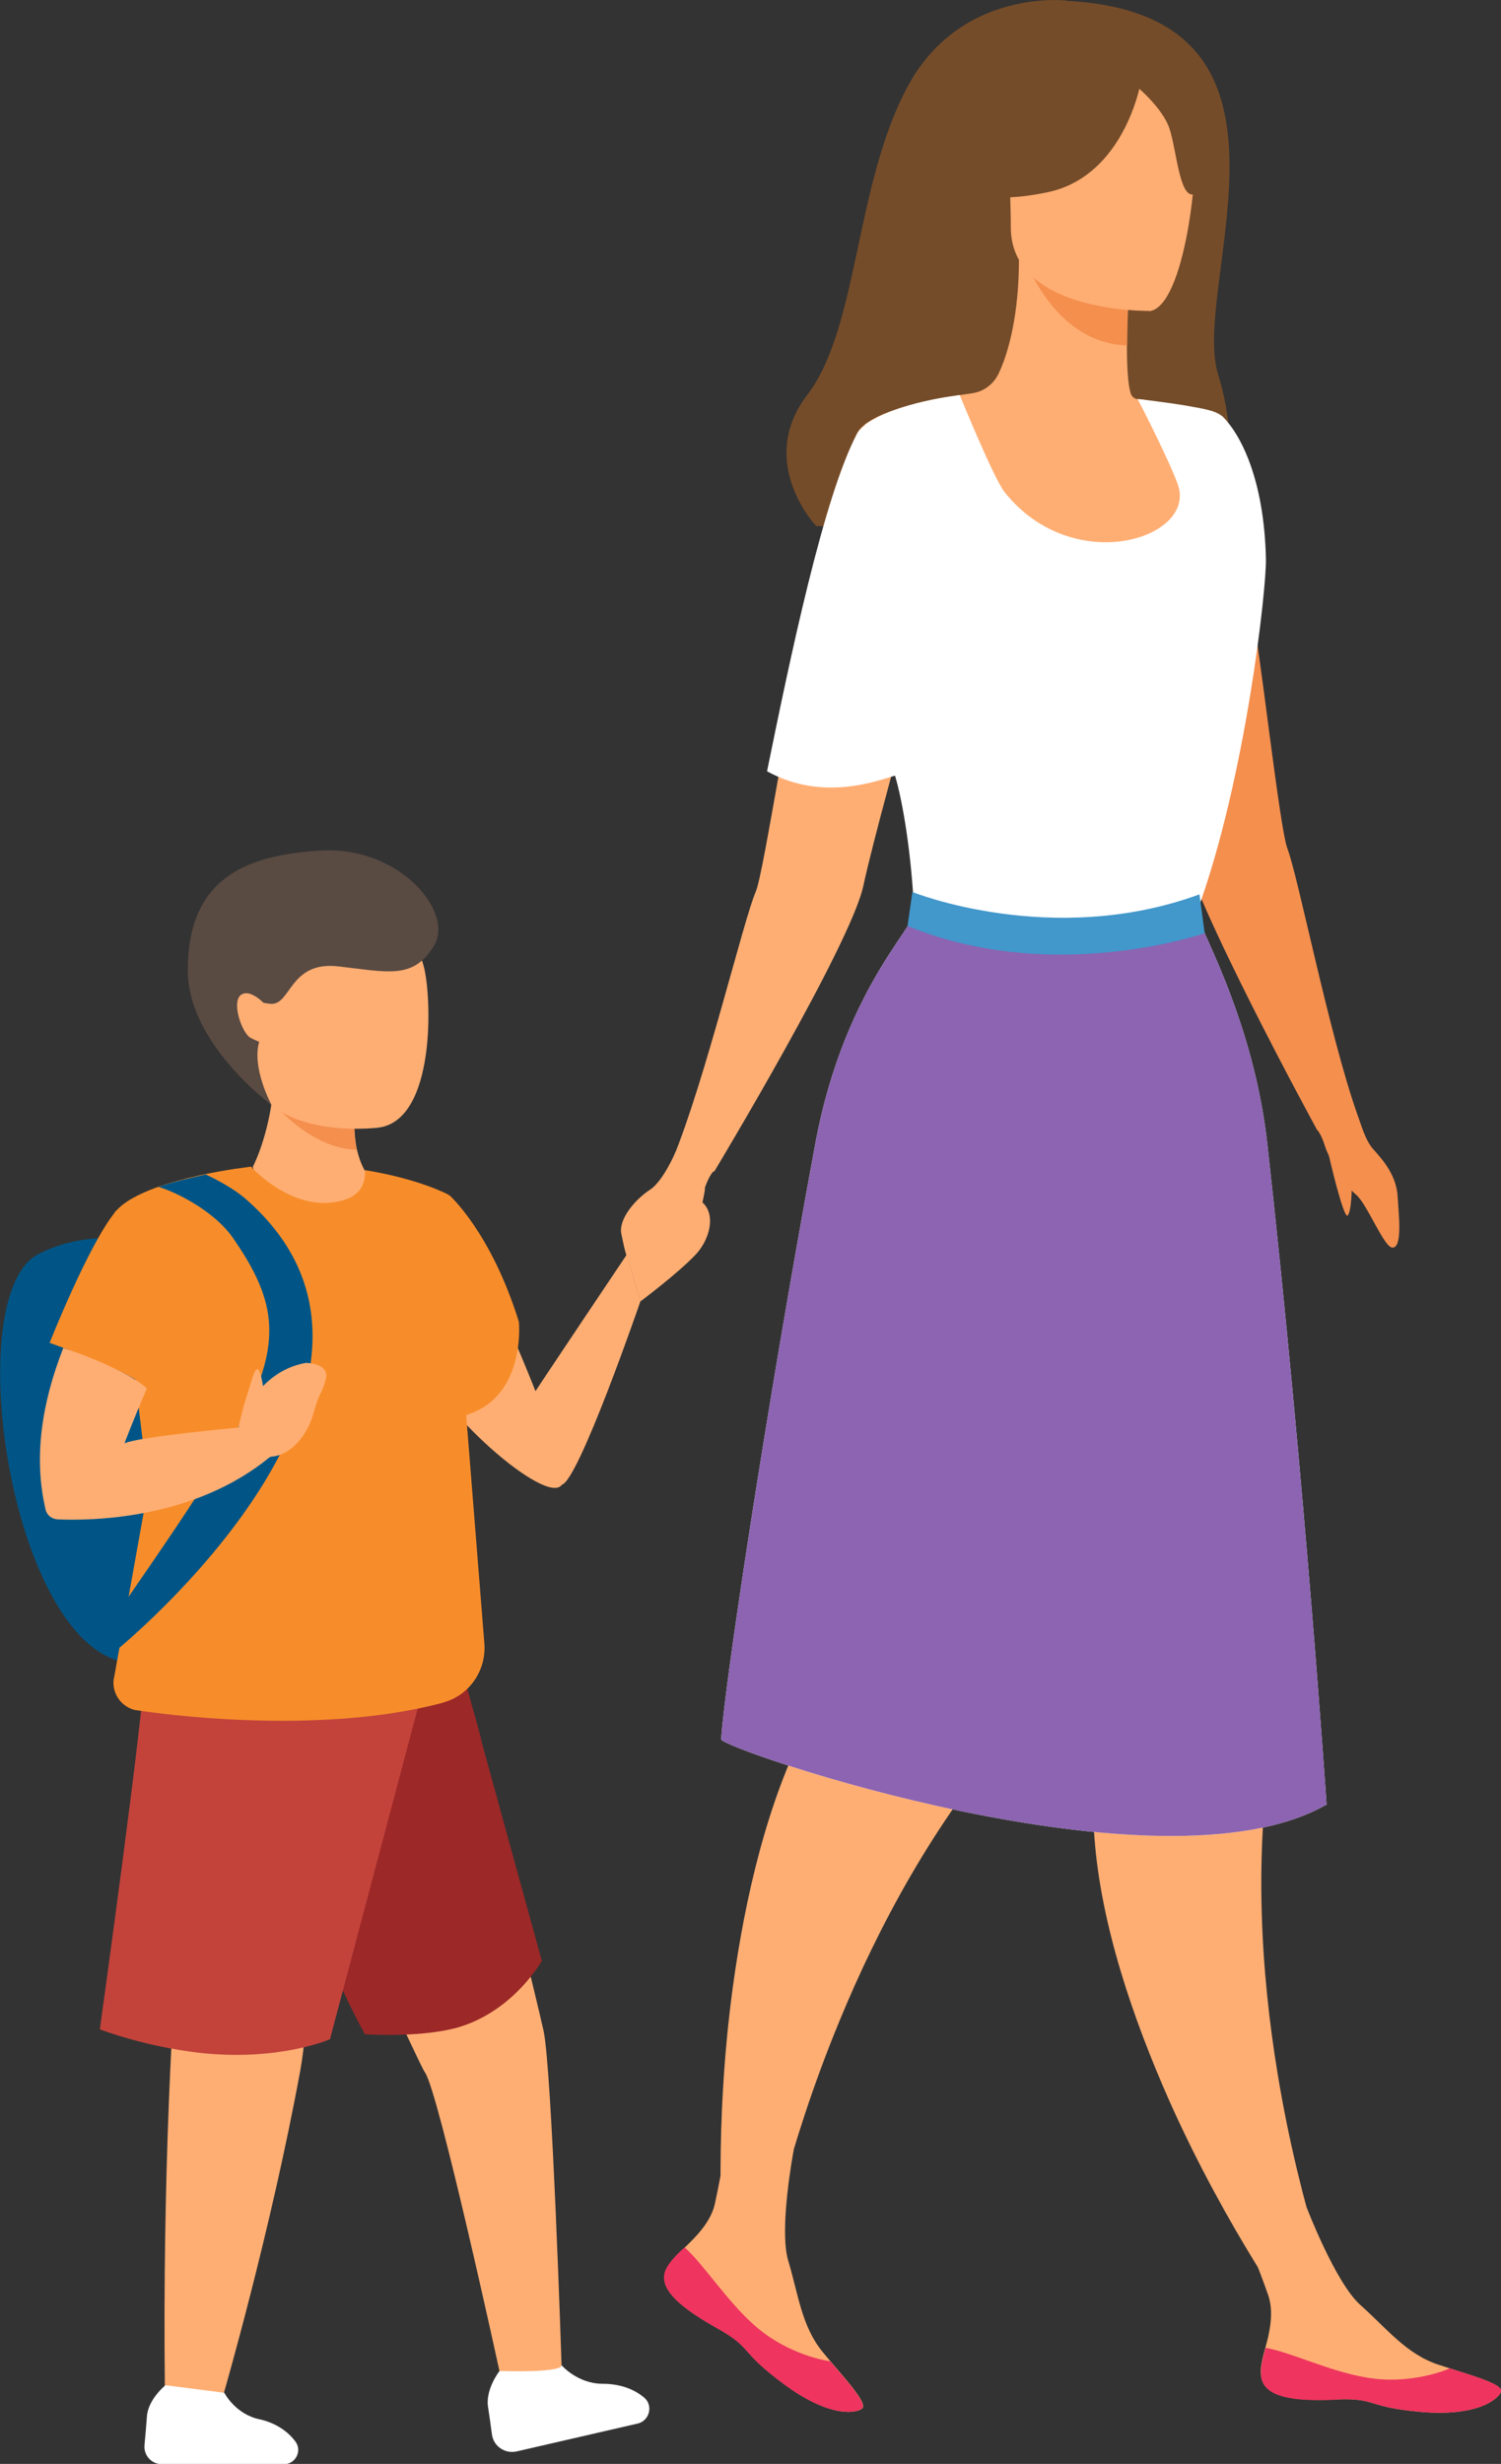 <?xml version="1.0" encoding="UTF-8"?>
<svg id="Layer_2" xmlns="http://www.w3.org/2000/svg" viewBox="0 0 51.72 84.88">
  <rect x="0" y="0" width="51.72" height="84.88" fill="#333333" stroke="none"/>
  <defs>
    <style>
      .cls-1 {
        fill: #d67936;
      }

      .cls-2 {
        fill: #005586;
      }

      .cls-3 {
        fill: #754c29;
      }

      .cls-4 {
        fill: #ee345f;
      }

      .cls-5 {
        fill: #4297cb;
      }

      .cls-6 {
        fill: #fff;
      }

      .cls-7 {
        fill: #f78d2a;
      }

      .cls-8 {
        fill: #594a42;
      }

      .cls-9 {
        fill: #c3433b;
      }

      .cls-10 {
        fill: #f48f4e;
      }

      .cls-11 {
        fill: #8c64b1;
      }

      .cls-12 {
        fill: #9c2828;
      }

      .cls-13 {
        fill: #ffae73;
      }
    </style>
  </defs>
  <g id="Foreground">
    <g>
      <g>
        <path class="cls-13" d="M26.4,77.86l-1.5-.48s-.31-4.06.35-8.92c.42-3.08,1.19-6.42,2.59-9.1.63-1.21,1.39-2.29,2.31-3.15,0,0,1.15-2.66,2.67-6.23,1.69-3.96,12.26-5.12,6.23,3.17-1.24,1.7-2.57,4.7-4.16,6.52-2.72,3.11-4.64,6.74-5.96,9.94-1.89,4.57-2.54,8.25-2.54,8.25Z"/>
        <path class="cls-13" d="M23,78.09c-.45.73.53,1.45,1.74,2.13,1.21.68.71.75,2.26,1.9,1.55,1.15,2.46,1.03,2.7.86.21-.15-.42-.86-1.09-1.64-.08-.1-.17-.2-.25-.3-.74-.89-.85-2-1.2-3.16-.33-1.1.19-3.82.19-3.82l-2.07-1.64s-.42,2.48-.65,3.51c-.14.61-.63,1.11-1.03,1.49-.22.2-.44.41-.6.67Z"/>
        <path class="cls-4" d="M24.73,80.22c1.21.68.71.75,2.26,1.9,1.55,1.15,2.46,1.03,2.7.86.21-.15-.42-.86-1.09-1.64h-.02s-1.4-.18-2.59-1.24c-.97-.86-1.73-2.08-2.4-2.68-.22.2-.44.41-.6.67-.45.73.53,1.45,1.74,2.13Z"/>
      </g>
      <path class="cls-3" d="M36.76.02s-3.65-.44-5.48,2.95c-1.83,3.39-1.69,8.31-3.46,10.63-1.78,2.32.3,4.52.3,4.52l13.85.47s.96-2.59,0-5.7c-.96-3.11,3.74-12.39-5.2-12.86Z"/>
      <path class="cls-10" d="M48.16,41.24c.03.56.18,1.74-.18,1.74-.29,0-.87-1.5-1.25-1.82-.55-.46-1-1.43-1.07-1.66-.15-.48-.28-.58-.28-.58h0s0,0,0,0c0,0-4.38-8.01-4.72-10.06-.11-.67-.4-2.01-.74-3.51-.37-1.63-.79-3.45-1.11-4.82,1.4-.27,2.94-.37,4.21-.39.26,1.66.49,3.35.68,4.83.29,2.19.52,3.89.66,4.26.38,1,1.43,6.39,2.42,9.19.11.28.25.84.53,1.16.34.38.81.9.85,1.66Z"/>
      <path class="cls-13" d="M40.54,33.31c-2.42-7.73,2.45-7.63,2.2-11.5-.25-3.87-3.25-8.03-3.25-8.03,0,0-.11-.01-.29-.03-.1,0-.19-.08-.23-.17-.11-.31-.14-.98-.14-1.67,0-1.07.08-2.2.08-2.2l-3.59-.71-.21-.04c0,1.81-.34,3.17-.71,3.93-.18.36-.52.61-.92.66-.77.11-2.13.34-3.05.72-.44.19-.78.41-.9.67-.99,2.17-1.97,7.65-2.66,11.55-.39,2.18-.68,3.87-.83,4.23-.43,1-1.74,6.5-2.86,9.21l1.43.43s4.71-7.82,5.14-9.85c.14-.66.48-1.99.88-3.47.06-.22.12-.45.18-.68.71,1.91,1.07,2.8,1.05,3.63-.03,1.18-.83,2.24-2.49,5.98-.92,2.07,13.64,5.27,11.17-2.63Z"/>
      <path class="cls-10" d="M38.92,9.7s-.08,1.13-.08,2.2c-2.01-.06-3.07-1.89-3.51-2.91l3.59.71Z"/>
      <path class="cls-13" d="M39.59,10.71s-4.76.08-4.76-2.88c0-2.96-.62-4.95,2.42-5.12,3.04-.18,3.63.95,3.87,1.94.24.99-.29,5.97-1.53,6.07Z"/>
      <path class="cls-13" d="M46.23,79.78l-1.53.38s-2.4-3.29-4.4-7.77c-1.26-2.84-2.37-6.09-2.59-9.1-.1-1.37-.02-2.68.3-3.9,0,0-.43-2.87-1.01-6.7-.65-4.26-1.49-9.7-2.15-13.7l.4-.12,6.5-3.8s2.98,6.8,2.22,17.03c-.16,2.1.29,5.35-.11,7.73-.68,4.08-.4,8.18.16,11.59.8,4.88,2.19,8.35,2.19,8.35Z"/>
      <path class="cls-1" d="M30.54,25.57c.89,2.46,1.35,3.47,1.33,4.4,2.84-4.4,7.98-5.06,7.98-5.06l-9.75-1.11c.09.6.23,1.2.44,1.78Z"/>
      <path class="cls-3" d="M40.97,3c-.73-.89-1.29-.7-1.6-.43-2.55-1.41-4.28.69-4.28.69-.32,2.13-1.85,3.34-1.85,3.34,0,0,.85.45,2.87.02,2.4-.51,3.06-3.21,3.15-3.56.29.26.86.83,1.04,1.38.24.75.34,2.31.8,2.26,0,0,.98-2.36-.12-3.7Z"/>
      <path class="cls-13" d="M23.28,39.68s-.43,1.02-.89,1.31c-.45.29-1.09.98-.98,1.52.12.55.24,1.4.81,1.4s1.9-2.52,2.07-3c.17-.48.31-.57.31-.57l-1.33-.67Z"/>
      <path class="cls-6" d="M45.7,62.17c-5.74,3.28-20.87-1.94-20.85-2.25.08-1.61,1.53-11.28,3.24-20.51,1.05-5.68,3.84-7.8,3.4-8.15,0,0,0,0,0,0-.09-1.82-.37-3.6-.65-4.54-.53.14-2.45.93-4.41-.15.8-3.93,1.95-9.45,3.1-11.63.06-.11.15-.2.28-.3,0,0-.01-.01-.01-.01,1.08-.78,3.27-1.02,3.27-1.02,0,0,1.18,2.9,1.55,3.35,2.34,2.93,6.56,1.61,5.98-.22-.21-.66-1.27-2.76-1.4-2.99,0-.01.3.03.3.03.71.09,1.21.16,1.57.23.71.12.88.2,1.06.34.62.62,1.43,2.16,1.49,4.91.02,1.02-.7,7.57-2.36,12.11-.03.07-.01.18.14.53.49,1.12,1.87,3.92,2.27,7.52,1.3,11.7,2.04,22.75,2.04,22.75Z"/>
      <path class="cls-13" d="M24.3,40.91s-.16,1.15-.46,1.42c-.3.27-.35.74-.66.49s1.12-1.9,1.12-1.9Z"/>
      <path class="cls-13" d="M43.45,81.76c0,.86,1.21.96,2.6.9,1.39-.06,1,.26,2.92.43,1.92.16,2.63-.42,2.75-.69.1-.24-.81-.51-1.79-.82-.12-.04-.25-.08-.37-.12-1.1-.36-1.78-1.25-2.68-2.05-.86-.76-1.85-3.35-1.85-3.35l-2.62-.31s.95,2.33,1.29,3.32c.2.59.05,1.28-.1,1.81-.08.29-.16.58-.16.89Z"/>
      <path class="cls-4" d="M46.05,82.66c1.39-.06,1,.26,2.92.43,1.92.16,2.63-.42,2.75-.69.1-.24-.81-.51-1.79-.82v.02s-1.3.58-2.87.3c-1.28-.22-2.56-.86-3.45-1.02-.08.29-.16.58-.16.89,0,.86,1.21.96,2.6.9Z"/>
      <path class="cls-11" d="M45.7,62.17c-5.74,3.28-20.87-1.94-20.85-2.25.08-1.61,1.53-11.28,3.24-20.51,1.05-5.68,3.84-7.8,3.4-8.15.11.09,1.73,1.39,4.7,1.22,2.66-.16,4.71-.49,5.21-.58.49,1.12,1.87,3.92,2.27,7.52,1.3,11.7,2.04,22.75,2.04,22.75Z"/>
      <path class="cls-5" d="M31.44,30.73s4.82,1.94,9.89.08l.18,1.34s-5.22,1.81-10.24-.25l.17-1.18Z"/>
      <g>
        <path class="cls-13" d="M15.48,41.17s4.4,9.29,3.87,9.99-4.3-2.54-5.13-4.72c-.84-2.18,1.26-5.27,1.26-5.27Z"/>
        <path class="cls-13" d="M21.59,43.23s-2.66,3.96-3.84,5.75c-.65.98,1.03,2.25,1.6,2.17.57-.08,2.72-6.33,2.72-6.33l-.48-1.6Z"/>
        <path class="cls-2" d="M7.45,43.41s-3.5-1.59-6.14-.2c-2.65,1.39-1.03,12.89,2.76,14h0s7.09,2.27,3.39-13.8Z"/>
        <path class="cls-6" d="M19.34,81.47s.55.65,1.43.65c.55,0,1.05.16,1.42.47.33.27.19.81-.22.9l-4.17.96c-.4.09-.8-.18-.85-.59-.04-.31-.09-.65-.13-.92-.11-.62.39-1.26.39-1.26l2.13-.21Z"/>
        <path class="cls-13" d="M19.34,81.47s.25.27-2.13.21c0,0-2.1-9.65-2.57-10.29-.11-.15-.93-1.97-1.22-2.49-.02-.05-.56,1.07-.59,1.02-.95-1.71-2.45-4.59-2.55-5.02-.15-.59,1.57-8.14,2.98-7.89,1.05.18,1.96.66,2.35.88.13.08.21.13.21.13,0,0,.05.21.14.59.08.34.2.81.34,1.36.02.07.03.14.05.21.78,3.17,2.17,8.82,2.38,9.78.29,1.35.62,11.52.62,11.52Z"/>
        <path class="cls-12" d="M15.59,56.35l3.08,11.2s-.91,1.63-2.72,2.24c-1.27.43-3.38.29-3.38.29l-2.96-7.23,5.97-6.5Z"/>
        <path class="cls-12" d="M16.57,59.91l-3.99,10.18c-.95-1.71-2.19-4.76-2.3-5.2-.15-.59,1.57-8.14,2.98-7.89,1.05.18,1.96.66,2.35.88.13.08.34.03.34.03,0,0,.12.13.22.5.08.34.27.95.41,1.5Z"/>
        <path class="cls-13" d="M13.02,40.85l-3.59,1.84-.72-2.49s.46-.86.66-2.28c.09-.59.13-1.29.07-2.05l2.93,1.5s-.07.27-.12.67c-.05.43-.07,1.01.05,1.57.11.47.32.93.71,1.25Z"/>
        <path class="cls-13" d="M6.97,58.75s-1.44,9.01-1.29,23.44l2.03.26s1.62-5.58,2.64-11.14c.6-3.29.21-12.9.21-12.9l-3.6.33Z"/>
        <path class="cls-9" d="M4.97,57.61c0,1.3-1.53,12.3-1.53,12.3,0,0,1.52.59,3.45.81,2.73.3,4.48-.47,4.48-.47l3.43-12.93-9.84.29Z"/>
        <path class="cls-7" d="M15.29,58.65c-4,1.08-9.09.48-10.35.3-.19-.03-.29-.04-.29-.04-.44-.11-.74-.5-.74-.94,0-.06,0-.11.02-.17l1.18-6.58-.4-3.3-.23-1.88-.52-4.3c1.71-.87,3.27-1.34,4.69-1.54.55.56,1.62,1.38,2.83,1.22.91-.12,1.11-.59,1.1-1.11,1.9.31,2.88.85,2.88.85l1.23,15.46c.07.93-.52,1.79-1.42,2.03Z"/>
        <path class="cls-7" d="M8.67,40.2l-.54,1.07-.52,1.04-2.54,5.52c-.41-.53-3.36-1.57-3.36-1.57,0,0,1.34-3.39,2.27-4.52.27-.33.77-.59,1.35-.81.48-.18,1.01-.32,1.5-.43.99-.22,1.84-.31,1.84-.31Z"/>
        <path class="cls-2" d="M4.01,56.85l.35-1.74c5.21-7.54,6.01-9.08,3.67-12.46-.67-.97-2.07-1.63-2.57-1.76.48-.18,1.14-.32,1.63-.43.49.23,1,.52,1.35.82,7.15,6.19-4.44,15.58-4.44,15.58Z"/>
        <path class="cls-13" d="M7.53,49.47c.13,0,.69-.29.69-.29,0,0,.53-1.91,2.32-2.23,0,0,.85,0,.68.59-.17.58-.19.33-.42,1.15-.23.82-.82,1.45-1.45,1.49l-.65.17s-1.51-.85-1.17-.88Z"/>
        <path class="cls-13" d="M8.22,49.18s-3.42.31-3.93.54c0,0,.28-.75.77-1.89-.45-.44-1.91-1.09-2.88-1.39-.74,1.89-1.03,3.76-.61,5.56.04.19.21.33.41.34,1.1.05,4.73.03,7.37-2.19l-1.12-.97Z"/>
        <path class="cls-10" d="M12.3,39.61c-1.66-.04-2.94-1.68-2.94-1.68l2.88.12c-.05.43-.07,1.01.05,1.57Z"/>
        <path class="cls-13" d="M13.01,38.85s-4.38.53-4.47-2.55c-.09-3.08,1.73-5.08,2.95-5.06,2.43.05,2.83,1.03,3.11,2.05.28,1.02.43,5.34-1.59,5.56Z"/>
        <path class="cls-6" d="M7.73,82.43s.37.73,1.2.91c.52.11.97.39,1.25.77.24.32,0,.78-.39.78h-4.21c-.36,0-.64-.31-.6-.67.03-.31.06-.68.08-.95.03-.61.64-1.1.64-1.1l2.03.26Z"/>
        <path class="cls-8" d="M9.35,38.06s-2.88-2.11-2.88-4.63c0-3.12,1.92-3.98,4.61-4.13,2.68-.15,4.59,2.12,3.87,3.29-.72,1.17-1.6.89-3.3.7-1.69-.19-1.62,1.37-2.34,1.29-.72-.08-.93-.32-.99.17-.06.49.75.66.61,1.14-.26.91.42,2.16.42,2.16Z"/>
        <path class="cls-13" d="M9.33,34.82s-.59-.77-.99-.57-.01,1.34.29,1.5c.3.16.63.27.7.2.07-.07,0-1.13,0-1.13Z"/>
        <path class="cls-7" d="M15.48,41.17s1.44,1.27,2.4,4.37c0,0,.3,3.04-2.4,3.32-2.71.29,0-7.69,0-7.69Z"/>
        <path class="cls-13" d="M8.22,49.18s.11-.56.29-1.11c.18-.55.29-1.09.42-.84.13.25.18.94.18.94l-.89,1.01Z"/>
      </g>
      <path class="cls-13" d="M21.59,43.23s.54-2.15,1.89-2.07c1.34.09,1.12,1.4.48,2.07-.64.67-1.89,1.6-1.89,1.6l-.48-1.6Z"/>
      <path class="cls-10" d="M45.78,39.77s.52,2.27.66,2.1c.14-.17.14-1.05.14-1.05l-.81-1.06Z"/>
    </g>
  </g>
</svg>